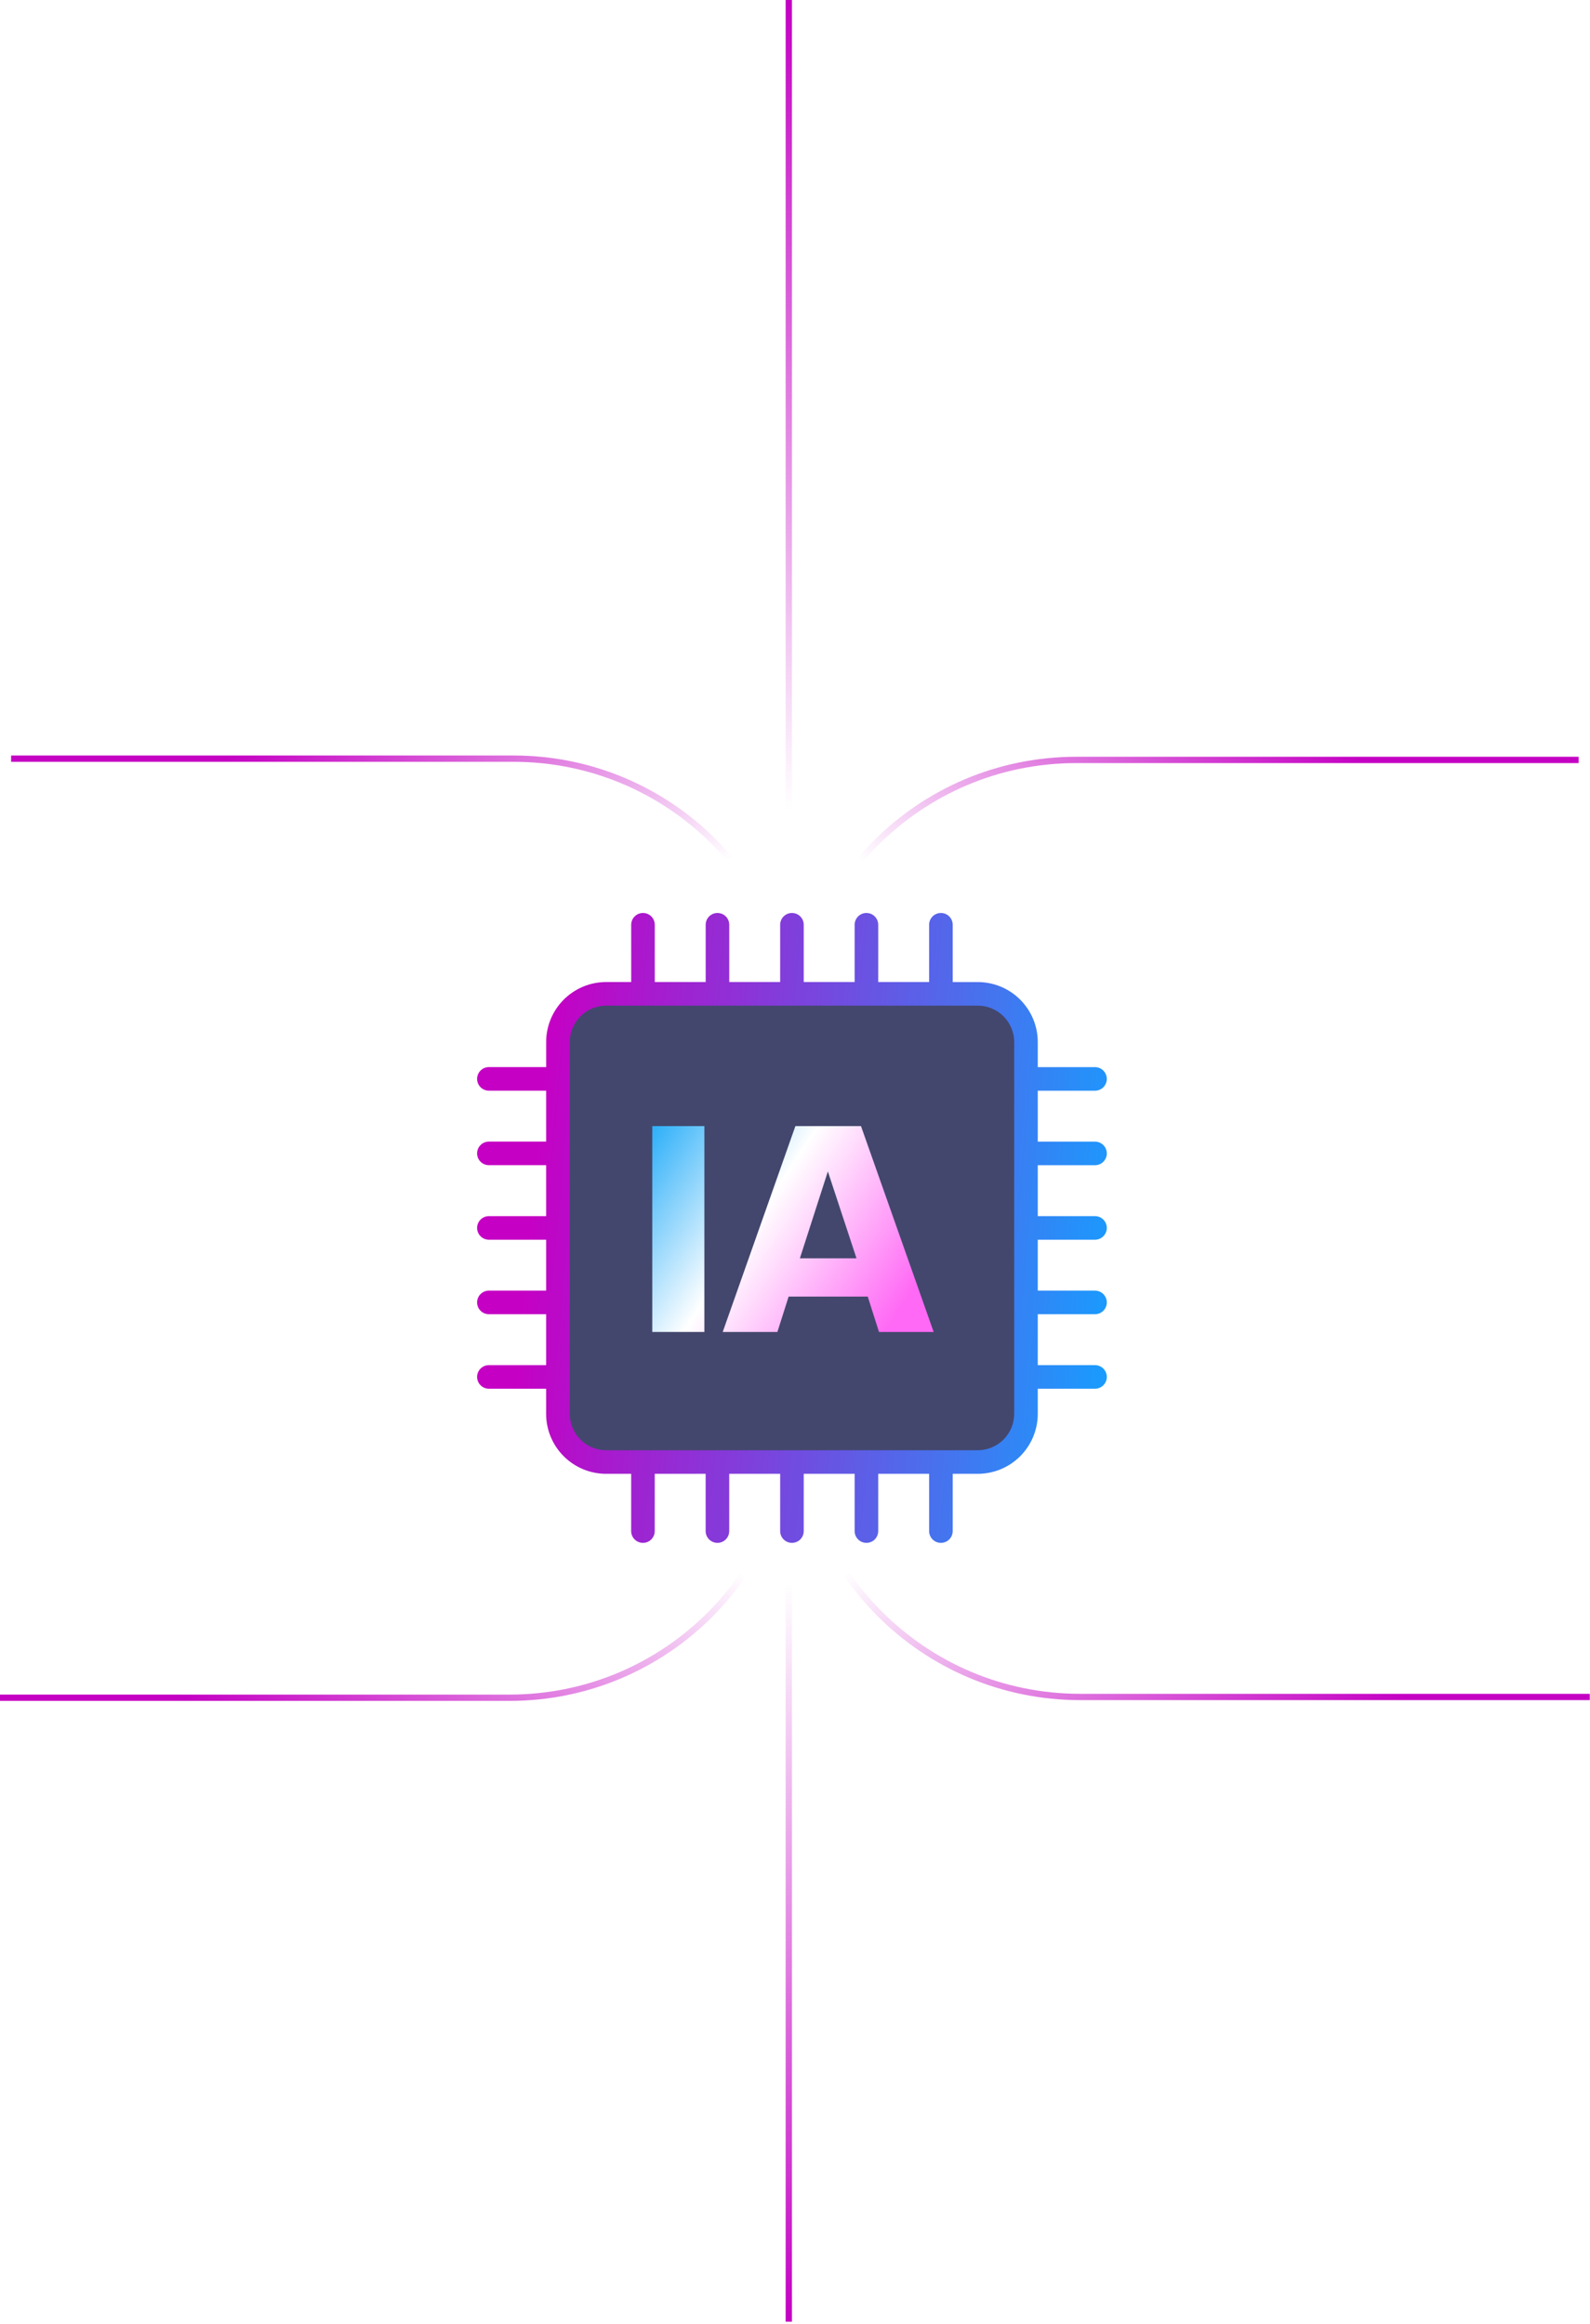 <svg xmlns="http://www.w3.org/2000/svg" width="505" height="738" viewBox="0 0 505 738" fill="none"><path d="M250.531 0C250.531 561.481 250.531 725.399 250.531 737.173" stroke="url(#paint0_linear_1305_13)" stroke-width="2"></path><path d="M0 539.058L161.841 539.058C211.546 539.058 251.841 498.763 251.841 449.058L251.841 331.29C251.841 281.584 292.135 241.29 341.841 241.29L501.388 241.29" stroke="url(#paint1_linear_1305_13)" stroke-width="2"></path><path d="M504.921 538.812L343.079 538.812C293.373 538.812 253.079 498.518 253.079 448.812L253.079 330.885C253.079 281.179 212.785 240.885 163.079 240.885L3.531 240.885" stroke="url(#paint2_linear_1305_13)" stroke-width="2"></path><g filter="url(#filter0_bd_1305_13)"><rect x="177.847" y="316.2" width="147.368" height="147.368" rx="10" fill="#050A3D" fill-opacity="0.75"></rect><rect x="178.847" y="317.2" width="145.368" height="145.368" rx="9" stroke="url(#paint3_linear_1305_13)" stroke-width="2"></rect></g><path d="M207.17 422.917V357.554H223.715V422.917H207.17Z" fill="url(#paint4_linear_1305_13)"></path><path d="M229.543 422.917L252.624 357.554H273.459L296.54 422.917H279.178L275.604 411.683H250.48L246.905 422.917H229.543ZM254.054 399.529H272.029L262.939 371.954L254.054 399.529Z" fill="url(#paint5_linear_1305_13)"></path><path d="M347.787 369.972C348.78 369.972 349.732 369.578 350.434 368.876C351.136 368.174 351.531 367.222 351.531 366.229C351.531 365.236 351.136 364.284 350.434 363.582C349.732 362.88 348.78 362.486 347.787 362.486H329.606V346.317H347.787C348.78 346.317 349.732 345.922 350.434 345.22C351.136 344.518 351.531 343.566 351.531 342.574C351.531 341.581 351.136 340.629 350.434 339.927C349.732 339.225 348.78 338.83 347.787 338.83H329.606V330.858C329.599 325.811 327.592 320.972 324.023 317.403C320.454 313.835 315.615 311.827 310.568 311.821H302.585V293.628C302.585 292.635 302.191 291.683 301.489 290.981C300.787 290.279 299.835 289.885 298.842 289.885C297.849 289.885 296.897 290.279 296.195 290.981C295.493 291.683 295.099 292.635 295.099 293.628V311.81H278.93V293.628C278.93 292.635 278.535 291.683 277.833 290.981C277.131 290.279 276.179 289.885 275.186 289.885C274.194 289.885 273.241 290.279 272.539 290.981C271.837 291.683 271.443 292.635 271.443 293.628V311.81H255.274V293.628C255.274 292.635 254.88 291.683 254.178 290.981C253.476 290.279 252.524 289.885 251.531 289.885C250.538 289.885 249.586 290.279 248.884 290.981C248.182 291.683 247.787 292.635 247.787 293.628V311.81H231.618V293.628C231.618 292.635 231.224 291.683 230.522 290.981C229.82 290.279 228.868 289.885 227.875 289.885C226.882 289.885 225.93 290.279 225.228 290.981C224.526 291.683 224.132 292.635 224.132 293.628V311.81H207.963V293.628C207.963 292.635 207.568 291.683 206.866 290.981C206.164 290.279 205.212 289.885 204.22 289.885C203.227 289.885 202.275 290.279 201.573 290.981C200.871 291.683 200.476 292.635 200.476 293.628V311.81H192.504C187.457 311.816 182.618 313.824 179.049 317.393C175.481 320.962 173.473 325.8 173.467 330.847V338.82H155.274C154.281 338.82 153.329 339.214 152.627 339.916C151.925 340.618 151.531 341.57 151.531 342.563C151.531 343.556 151.925 344.508 152.627 345.21C153.329 345.912 154.281 346.306 155.274 346.306H173.456V362.475H155.274C154.281 362.475 153.329 362.87 152.627 363.572C151.925 364.274 151.531 365.226 151.531 366.218C151.531 367.211 151.925 368.163 152.627 368.865C153.329 369.567 154.281 369.962 155.274 369.962H173.456V386.141H155.274C154.281 386.141 153.329 386.536 152.627 387.238C151.925 387.94 151.531 388.892 151.531 389.885C151.531 390.878 151.925 391.83 152.627 392.532C153.329 393.234 154.281 393.628 155.274 393.628H173.456V409.797H155.274C154.281 409.797 153.329 410.191 152.627 410.893C151.925 411.595 151.531 412.548 151.531 413.54C151.531 414.533 151.925 415.485 152.627 416.187C153.329 416.889 154.281 417.284 155.274 417.284H173.456V433.453H155.274C154.281 433.453 153.329 433.847 152.627 434.549C151.925 435.251 151.531 436.203 151.531 437.196C151.531 438.189 151.925 439.141 152.627 439.843C153.329 440.545 154.281 440.939 155.274 440.939H173.456V448.922C173.462 453.969 175.47 458.808 179.039 462.377C182.608 465.946 187.446 467.953 192.493 467.96H200.466V486.141C200.466 487.134 200.86 488.086 201.562 488.788C202.264 489.49 203.216 489.885 204.209 489.885C205.202 489.885 206.154 489.49 206.856 488.788C207.558 488.086 207.952 487.134 207.952 486.141V467.96H224.121V486.141C224.121 487.134 224.516 488.086 225.218 488.788C225.92 489.49 226.872 489.885 227.864 489.885C228.857 489.885 229.809 489.49 230.511 488.788C231.213 488.086 231.608 487.134 231.608 486.141V467.96H247.787V486.141C247.787 487.134 248.182 488.086 248.884 488.788C249.586 489.49 250.538 489.885 251.531 489.885C252.524 489.885 253.476 489.49 254.178 488.788C254.88 488.086 255.274 487.134 255.274 486.141V467.96H271.443V486.141C271.443 487.134 271.837 488.086 272.539 488.788C273.241 489.49 274.194 489.885 275.186 489.885C276.179 489.885 277.131 489.49 277.833 488.788C278.535 488.086 278.93 487.134 278.93 486.141V467.96H295.099V486.141C295.099 487.134 295.493 488.086 296.195 488.788C296.897 489.49 297.849 489.885 298.842 489.885C299.835 489.885 300.787 489.49 301.489 488.788C302.191 488.086 302.585 487.134 302.585 486.141V467.96H310.568C315.615 467.953 320.454 465.946 324.023 462.377C327.592 458.808 329.599 453.969 329.606 448.922V440.939H347.787C348.78 440.939 349.732 440.545 350.434 439.843C351.136 439.141 351.531 438.189 351.531 437.196C351.531 436.203 351.136 435.251 350.434 434.549C349.732 433.847 348.78 433.453 347.787 433.453H329.606V417.284H347.787C348.78 417.284 349.732 416.889 350.434 416.187C351.136 415.485 351.531 414.533 351.531 413.54C351.531 412.548 351.136 411.595 350.434 410.893C349.732 410.191 348.78 409.797 347.787 409.797H329.606V393.628H347.787C348.78 393.628 349.732 393.234 350.434 392.532C351.136 391.83 351.531 390.878 351.531 389.885C351.531 388.892 351.136 387.94 350.434 387.238C349.732 386.536 348.78 386.141 347.787 386.141H329.606V369.972H347.787ZM322.119 448.922C322.115 451.984 320.897 454.92 318.731 457.085C316.566 459.251 313.63 460.469 310.568 460.473H192.504C189.442 460.469 186.506 459.251 184.341 457.085C182.175 454.92 180.957 451.984 180.953 448.922V330.858C180.957 327.796 182.175 324.86 184.341 322.695C186.506 320.529 189.442 319.311 192.504 319.307H310.568C313.63 319.311 316.566 320.529 318.731 322.695C320.897 324.86 322.115 327.796 322.119 330.858V448.922Z" fill="url(#paint6_linear_1305_13)"></path><defs><filter id="filter0_bd_1305_13" x="127.847" y="266.2" width="247.369" height="247.368" filterUnits="userSpaceOnUse" color-interpolation-filters="sRGB"><feGaussianBlur stdDeviation="4.5"></feGaussianBlur><feGaussianBlur stdDeviation="25"></feGaussianBlur></filter><linearGradient id="paint0_linear_1305_13" x1="251.031" y1="0" x2="251.031" y2="737.173" gradientUnits="userSpaceOnUse"><stop stop-color="#C400C3"></stop><stop offset="0.349" stop-color="#C400C3" stop-opacity="0"></stop><stop offset="0.682" stop-color="#C400C3" stop-opacity="0"></stop><stop offset="1" stop-color="#C400C3"></stop></linearGradient><linearGradient id="paint1_linear_1305_13" x1="338.531" y1="180.385" x2="93.531" y2="561.885" gradientUnits="userSpaceOnUse"><stop stop-color="#C400C3"></stop><stop offset="0.25" stop-color="#C400C3" stop-opacity="0"></stop><stop offset="0.715" stop-color="#C400C3" stop-opacity="0"></stop><stop offset="1" stop-color="#C400C3"></stop></linearGradient><linearGradient id="paint2_linear_1305_13" x1="166.389" y1="179.947" x2="411.574" y2="561.533" gradientUnits="userSpaceOnUse"><stop stop-color="#C400C3"></stop><stop offset="0.25" stop-color="#C400C3" stop-opacity="0"></stop><stop offset="0.715" stop-color="#C400C3" stop-opacity="0"></stop><stop offset="1" stop-color="#C400C3"></stop></linearGradient><linearGradient id="paint3_linear_1305_13" x1="251.531" y1="316.2" x2="251.531" y2="463.569" gradientUnits="userSpaceOnUse"><stop stop-color="#15A6F8"></stop><stop offset="0.422" stop-color="white"></stop><stop offset="1" stop-color="#FF69F5"></stop></linearGradient><linearGradient id="paint4_linear_1305_13" x1="204.32" y1="352.992" x2="290.246" y2="409.153" gradientUnits="userSpaceOnUse"><stop stop-color="#15A6F8"></stop><stop offset="0.478" stop-color="white"></stop><stop offset="1" stop-color="#FF69F5"></stop></linearGradient><linearGradient id="paint5_linear_1305_13" x1="204.32" y1="352.992" x2="290.246" y2="409.153" gradientUnits="userSpaceOnUse"><stop stop-color="#15A6F8"></stop><stop offset="0.478" stop-color="white"></stop><stop offset="1" stop-color="#FF69F5"></stop></linearGradient><linearGradient id="paint6_linear_1305_13" x1="194.422" y1="98.456" x2="386.057" y2="115.818" gradientUnits="userSpaceOnUse"><stop stop-color="#C500C4"></stop><stop offset="1" stop-color="#14A0FF"></stop></linearGradient></defs></svg>
